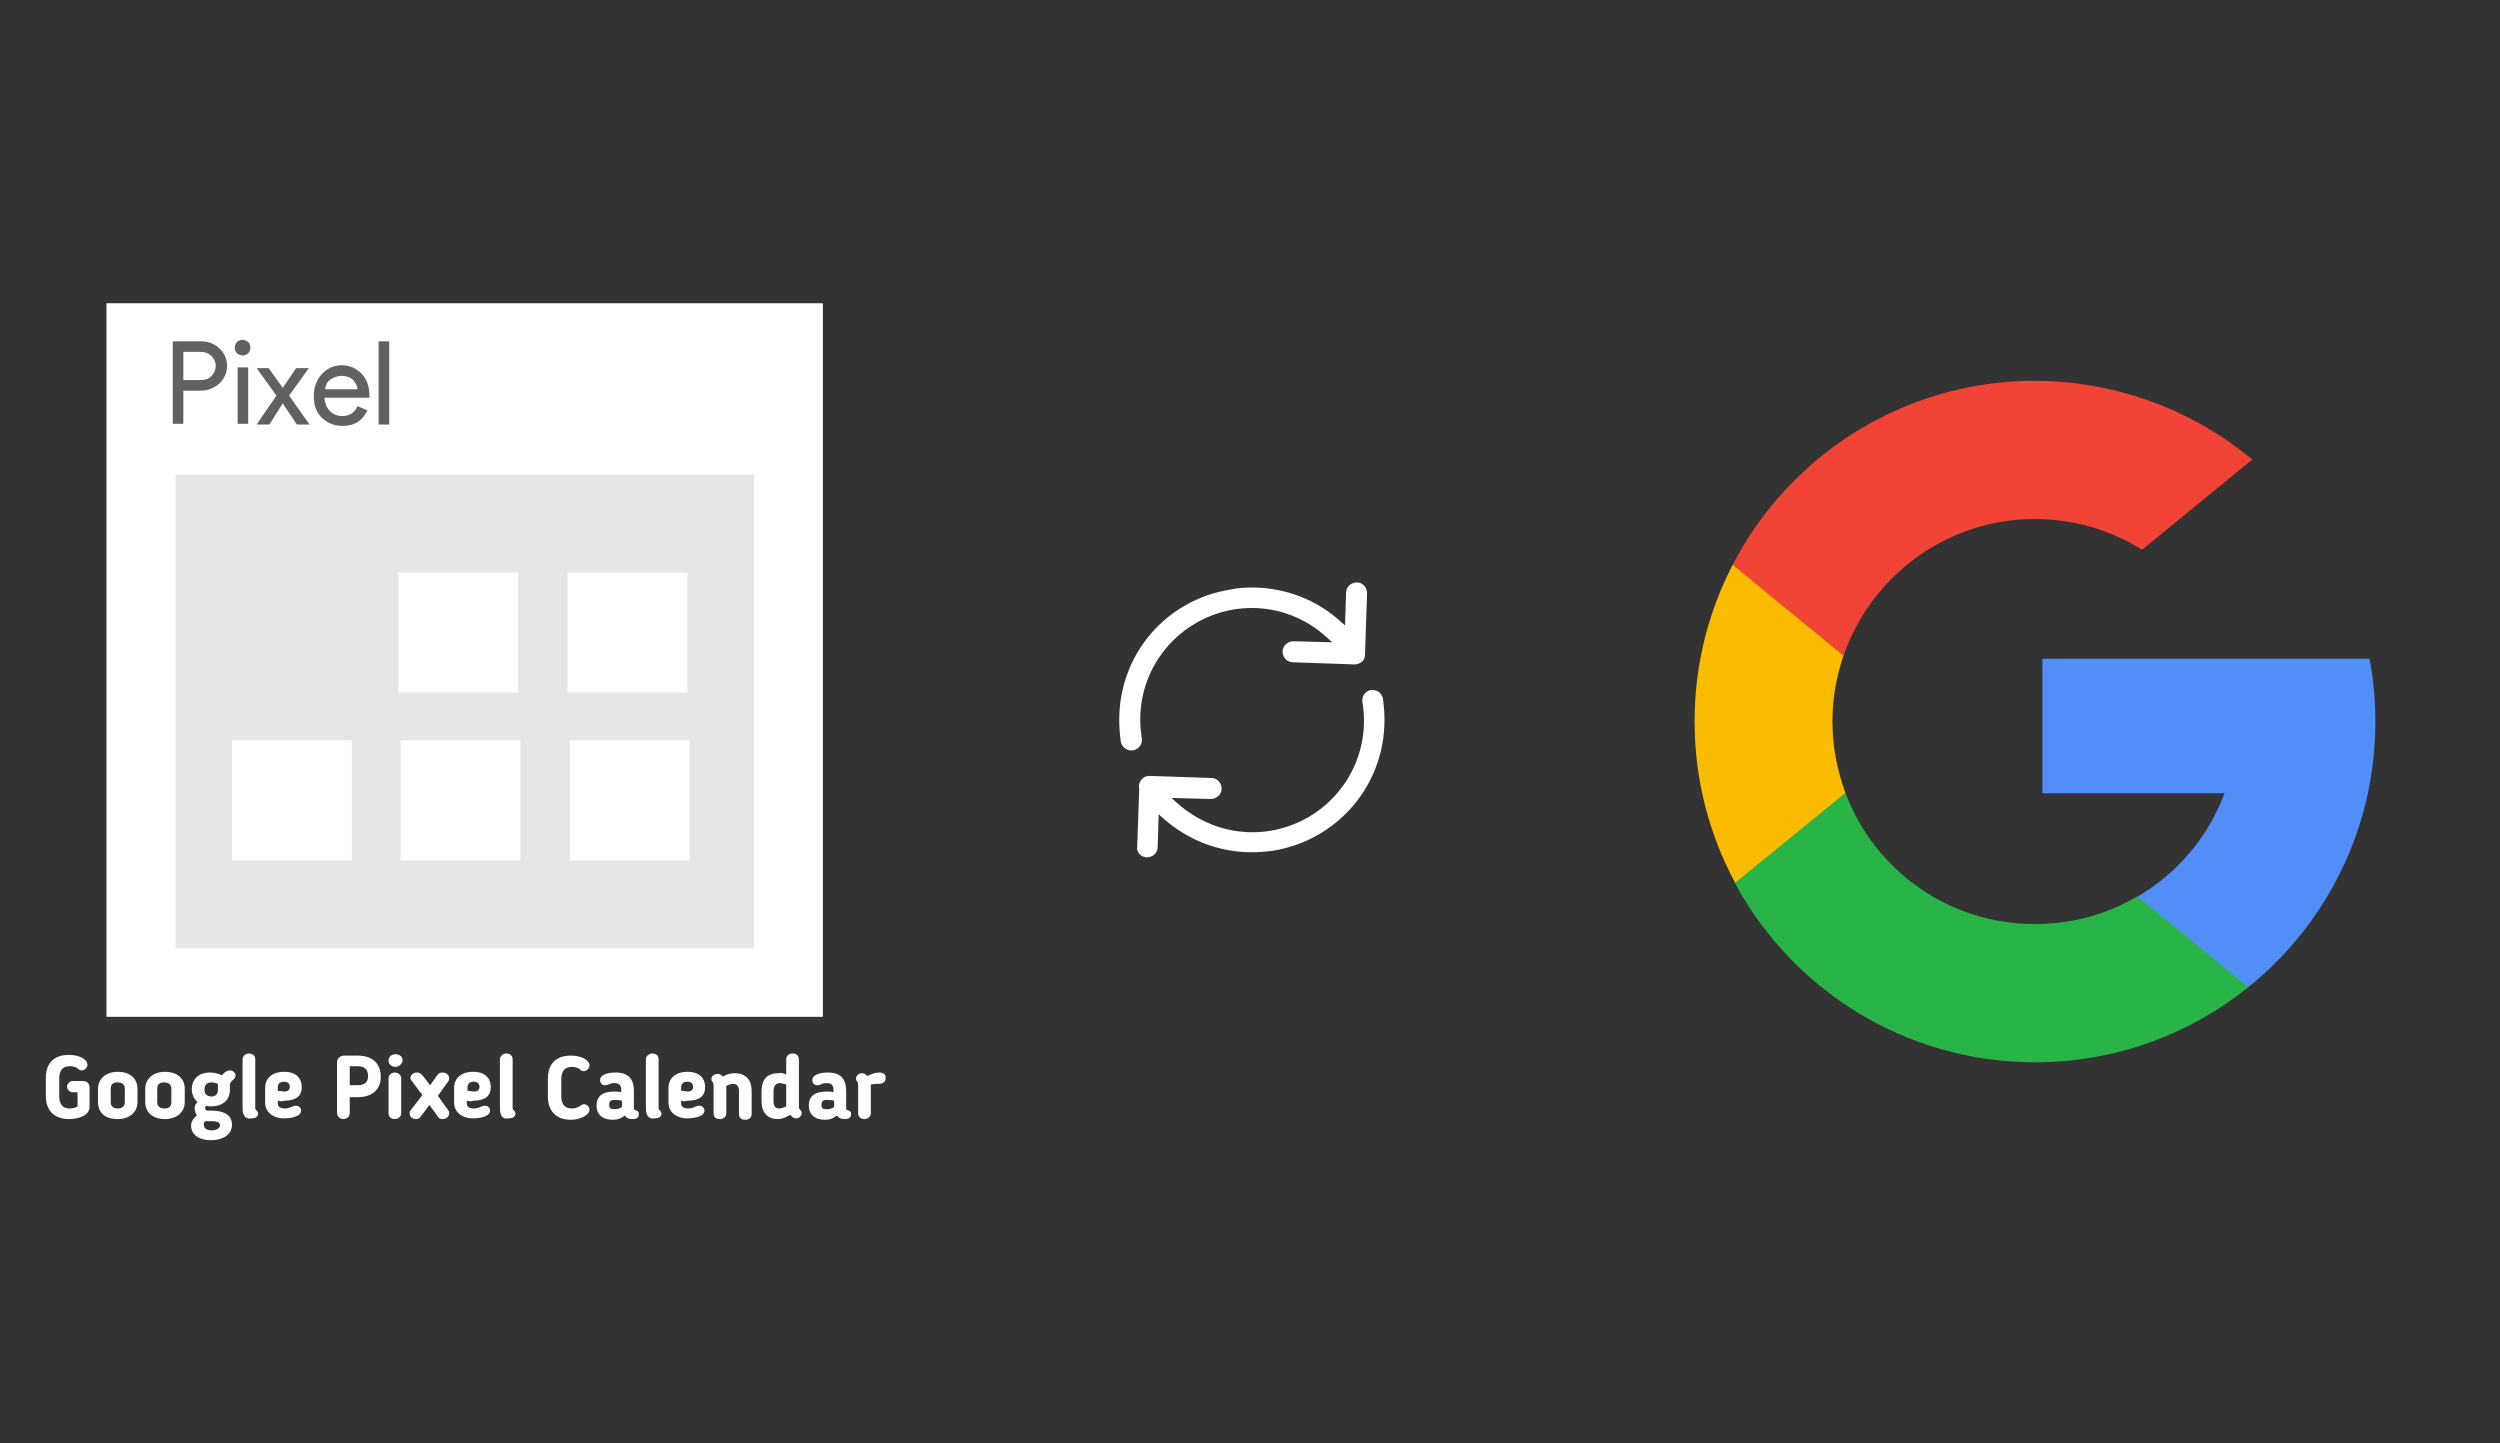﻿<?xml version="1.0" encoding="utf-8"?>
<!DOCTYPE svg PUBLIC "-//W3C//DTD SVG 1.1//EN" "http://www.w3.org/Graphics/SVG/1.1/DTD/svg11.dtd">
<svg x="0" y="0" width="672" height="388" xml="http://www.w3.org/XML/1998/namespace" xmlns="http://www.w3.org/2000/svg" xmlns:xlink="http://www.w3.org/1999/xlink" xmlns:xml="http://www.w3.org/XML/1998/namespace" version="1.1">
  <rect width="100%" height="100%" fill="#333333" stroke="none"/>
  <svg x="422" y="66" width="250" height="256" viewBox="0, 0, 249.8, 257.7" xml:space="preserve" id="Layer_1" enable-background="new 0 0 249.8 257.7" xmlns="http://www.w3.org/2000/svg" xmlns:xlink="http://www.w3.org/1999/xlink" xmlns:xml="http://www.w3.org/XML/1998/namespace" version="1.1">
    <g>
      <path d="M73.6 148.1 L67.2 172 L43.8 172.5 C36.8 159.5 32.8 144.6 32.8 128.8 C32.8 113.5 36.5 99.1 43.1 86.4 L43.1 86.4 L64 90.2 L73.1 110.9 C71.2 116.5 70.1 122.5 70.1 128.7 C70.1 135.6 71.4 142.1 73.6 148.1 z" style="fill:#FBBB00;" />
      <path d="M215.4 111.7 C216.5 117.3 217 123 217 128.9 C217 135.5 216.3 141.9 215 148.1 C210.5 169.2 198.8 187.7 182.6 200.7 L182.6 200.7 L156.3 199.4 L152.6 176.2 C163.4 169.9 171.8 160 176.2 148.2 L126.9 148.2 L126.9 111.8 L176.9 111.8 L215.4 111.8 L215.4 111.7 z" style="fill:#518EF8;" />
      <path d="M182.6 200.7 L182.6 200.7 C166.8 213.4 146.8 221 124.9 221 C89.8 221 59.3 201.4 43.7 172.5 L73.6 148.1 C81.4 168.9 101.4 183.6 124.9 183.6 C135 183.6 144.5 180.9 152.6 176.1 L182.6 200.7 z" style="fill:#28B446;" />
      <path d="M183.7 57.9 L153.9 82.3 C145.5 77.1 135.6 74 124.9 74 C100.9 74 80.5 89.5 73.1 111 L43.1 86.4 L43.1 86.4 C58.4 56.8 89.3 36.6 124.9 36.6 C147.3 36.7 167.8 44.7 183.7 57.9 z" style="fill:#F14336;" />
    </g>
  </svg>
  <svg x="250" y="107" width="173" height="173" viewBox="0, 0, 68, 125.7" xml:space="preserve" id="Layer_1#1" enable-background="new 0 0 68 125.7" xmlns="http://www.w3.org/2000/svg" xmlns:xlink="http://www.w3.org/1999/xlink" xmlns:xml="http://www.w3.org/XML/1998/namespace" version="1.1">
    <style type="text/css">
	.st0{fill:#4885ED;}
	.st1{fill:#E5E5E5;}
	.st2{fill:#FFFFFF;}
	.st3{fill:#594165;}
	.st4{fill:#FBBB00;}
	.st5{fill:#518EF8;}
	.st6{fill:#28B446;}
	.st7{fill:#F14336;}
	.st8{fill:#FFA000;}
	.st9{fill:#FFCA28;}
	.st10{fill:#F7F7F7;}
	.st11{fill-rule:evenodd;clip-rule:evenodd;}
	.st12{fill-rule:evenodd;clip-rule:evenodd;fill:#3FBDCF;}
	.st13{fill-rule:evenodd;clip-rule:evenodd;fill:#FFFFFF;}
	.st14{opacity:0.9;fill:#FFFFFF;}
	.st15{fill:#F7F7F7;stroke:#594165;stroke-width:4;stroke-miterlimit:10;}
	.st16{fill:#E0412F;}
	.st17{fill-rule:evenodd;clip-rule:evenodd;fill:#606161;}
	.st18{fill:none;stroke:#58ABF4;stroke-width:0.25;stroke-miterlimit:10;}
	.st19{fill:#036EB1;}
	.st20{fill:#A4C639;}
	.st21{fill:none;stroke:#E0412F;stroke-miterlimit:10;}
	.st22{fill:#046DB2;}
	.st23{fill-rule:evenodd;clip-rule:evenodd;fill:#528FF5;}
	.st24{fill-rule:evenodd;clip-rule:evenodd;fill:#417BE6;}
	.st25{fill-rule:evenodd;clip-rule:evenodd;fill:#4881E8;}
	.st26{fill-rule:evenodd;clip-rule:evenodd;fill:#FBC013;}
	.st27{fill:#DF871E;}
	.st28{fill:#B6B6B6;}
	.st29{fill:#8C5BA4;}
	.st30{fill:#8DC652;}
	.st31{fill:#497FC1;}
	.st32{fill:#919191;}
	.st33{fill-rule:evenodd;clip-rule:evenodd;fill:#8E8E8E;}
	.st34{fill:#8E8E8E;}
	.st35{fill:#EB3D01;}
	.st36{fill:#F57F20;}
	.st37{fill:#ED7E01;}
	.st38{fill-rule:evenodd;clip-rule:evenodd;fill:#046DB2;}
	.st39{fill:#E0E2E2;}
	.st40{fill:#47D86F;}
	.st41{fill:#4FC9F8;}
	.st42{fill:#FF9327;}
	.st43{fill:#C9C8C4;}
	.st44{fill:#9A9A9A;}
	.st45{fill:#F2F2F2;}
	.st46{fill:#D32E2A;}
	.st47{fill:#A3C53A;}
	.st48{fill:#D6D8D7;}
	.st49{fill:#3A5BBC;}
	.st50{fill:url(#SVGID_43_);}
	.st51{fill:url(#SVGID_44_);}
	.st52{fill:url(#SVGID_45_);}
	.st53{fill:url(#SVGID_46_);}
	.st54{fill:#FFE168;}
	.st55{fill:#006699;}
	.st56{fill:#F4AE01;}
	.st57{fill:#DD191F;}
	.st58{fill:#323232;}
	.st59{fill:#CDCCCA;}
	.st60{fill:#5199F0;}
	.st61{fill:#791BCC;}
	.st62{fill:#C71D2E;}
	.st63{fill:#32DAC4;}
	.st64{fill:#3C5A99;}
	.st65{fill:#FCB714;}
	.st66{fill:#F06415;}
	.st67{fill:#BDCF31;}
	.st68{fill:#00A1E0;}
	.st69{fill:#00A1E3;}
	.st70{fill:#7AAD3E;}
	.st71{fill:#A50034;}
	.st72{fill:#6B6B6B;}
	.st73{fill:#005DAA;}
	.st74{fill:#EB0028;}
	.st75{fill:#888B8D;}
	.st76{fill:#0C4DA2;}
	.st77{fill:#00BFFF;}
	.st78{fill-rule:evenodd;clip-rule:evenodd;fill:#E81123;}
	.st79{fill:#FF6700;}
	.st80{fill:#00BFFE;}
	.st81{fill:#C4C4C4;}
	.st82{fill:url(#SVGID_47_);}
	.st83{fill:url(#SVGID_48_);}
	.st84{fill:url(#SVGID_49_);}
	.st85{fill:url(#SVGID_50_);}
	.st86{fill:#E5E5E5;stroke:#8E8E8E;stroke-width:2;stroke-miterlimit:10;}
	.st87{fill-rule:evenodd;clip-rule:evenodd;fill:#594165;}
	.st88{fill-rule:evenodd;clip-rule:evenodd;fill:#D4D4D4;}
	.st89{fill-rule:evenodd;clip-rule:evenodd;fill:#3669D6;}
	.st90{fill-rule:evenodd;clip-rule:evenodd;fill:#3A81F4;}
	.st91{fill-rule:evenodd;clip-rule:evenodd;fill:#FAFAFA;}
	.st92{fill-rule:evenodd;clip-rule:evenodd;fill:#E0E0E0;}
	.st93{fill:url(#SVGID_59_);}
	.st94{opacity:0.2;fill:#56C7DA;enable-background:new    ;}
	.st95{fill:url(#SVGID_60_);}
	.st96{fill:url(#SVGID_61_);}
	.st97{fill:url(#SVGID_62_);}
	.st98{fill:url(#SVGID_63_);}
	.st99{fill:url(#SVGID_64_);}
	.st100{fill:#FCFCFC;enable-background:new    ;}
	.st101{enable-background:new    ;}
	.st102{fill:#5A5A5A;}
	.st103{fill:#D8D8D8;enable-background:new    ;}
	.st104{fill:#E9574E;}
	.st105{fill:none;stroke:#D8D8D8;stroke-width:0.75;stroke-miterlimit:10;enable-background:new    ;}
	.st106{fill:#E9574E;stroke:#E9574E;stroke-width:0.75;stroke-miterlimit:10;enable-background:new    ;}
	.st107{fill:#E0E0E0;}
	.st108{fill:#537ABD;}
	.st109{fill:#2EB672;}
	.st110{fill:#FED14B;}
	.st111{fill:#28CD7E;}
	.st112{fill:#CECECE;}
	.st113{fill-rule:evenodd;clip-rule:evenodd;fill:#FF9D17;}
	.st114{fill:#FFFFFF;stroke:#FFFFFF;stroke-miterlimit:10;}
	.st115{fill:#249FBD;}
	.st116{fill:#D62C5D;}
	.st117{fill:#FFB62B;}
	.st118{fill:#2F63AD;}
	.st119{fill:#4C368B;}
	.st120{fill:none;stroke:#4885ED;stroke-width:7.8;stroke-miterlimit:10;}
	.st121{fill:none;stroke:#FFFFFF;stroke-width:7.8;stroke-miterlimit:10;}
	.st122{fill:#594165;stroke:#FFFFFF;stroke-width:0.5;stroke-miterlimit:10;}
	.st123{fill-rule:evenodd;clip-rule:evenodd;fill:#2F63AD;}
	.st124{fill:none;stroke:#594165;stroke-width:4;stroke-linecap:round;stroke-miterlimit:10;}
	.st125{fill:none;stroke:#594165;stroke-width:4;stroke-linecap:round;stroke-miterlimit:10;stroke-dasharray:4.843,11.624;}
	.st126{fill:none;stroke:#594165;stroke-width:4;stroke-linecap:round;stroke-miterlimit:10;stroke-dasharray:4.825,11.58;}
	.st127{fill:#D8D8D8;}
	.st128{fill:#EDEDED;}
	.st129{fill:url(#SVGID_65_);}
	.st130{fill:url(#SVGID_66_);}
	.st131{fill:url(#SVGID_67_);}
	.st132{fill:url(#SVGID_68_);}
	.st133{fill:url(#SVGID_69_);}
	.st134{fill:url(#SVGID_70_);}
	.st135{fill:url(#SVGID_71_);}
	.st136{fill:url(#SVGID_72_);}
	.st137{fill:url(#SVGID_73_);}
	.st138{fill:url(#SVGID_74_);}
	.st139{fill:url(#SVGID_75_);}
	.st140{fill:url(#SVGID_76_);}
	.st141{fill:#F6961C;}
	.st142{fill-rule:evenodd;clip-rule:evenodd;fill:#4885ED;}
	.st143{opacity:0.5;}
	.st144{fill-rule:evenodd;clip-rule:evenodd;fill:#FFB62B;}
	.st145{fill:url(#SVGID_77_);}
	.st146{fill:url(#SVGID_78_);}
	.st147{fill:url(#SVGID_79_);}
	.st148{fill:url(#SVGID_80_);}
	.st149{fill:url(#SVGID_81_);}
	.st150{fill:url(#SVGID_82_);}
	.st151{fill:url(#SVGID_83_);}
	.st152{fill:url(#SVGID_84_);}
	.st153{fill:url(#SVGID_85_);}
	.st154{fill:url(#SVGID_86_);}
	.st155{fill:url(#SVGID_87_);}
	.st156{fill:url(#SVGID_88_);}
</style>
    <g>
      <path d="M56.1 50 L56.1 50 L56.5 38.1 C56.5 37.6 56.3 37 55.9 36.6 C55.5 36.2 55 36 54.5 36 C53.4 36 52.4 36.9 52.4 38 L52.2 44.4 L51.4 43.7 C46.6 39.3 40.4 37 34 37 C34 37 34 37 34 37 C32.6 37 31.2 37.1 29.8 37.4 C17.2 39.4 8.1 50.1 8.1 62.8 C8.1 64.2 8.2 65.6 8.4 67.1 C8.6 68.2 9.7 69 10.8 68.8 C11.9 68.6 12.7 67.6 12.5 66.4 C12.3 65.2 12.2 64 12.2 62.8 C12.2 52.1 19.9 43.1 30.4 41.3 C31.6 41.1 32.8 41 34 41 C34 41 34 41 34 41 C39.5 41 44.7 43.1 48.7 46.8 L49.7 47.7 L42.1 47.5 C41 47.5 40 48.4 40 49.5 C40 50 40.2 50.6 40.6 51 C41 51.4 41.5 51.6 42 51.6 L53.5 52 C54.1 52.1 54.7 52 55.2 51.7 C55.8 51.4 56.1 50.8 56.1 50 z" class="st2" style="fill:white;" />
      <path d="M12.1 89.1 C12.5 89.5 13 89.7 13.5 89.7 C14 89.7 14.6 89.5 15 89.1 C15.4 88.7 15.6 88.2 15.6 87.7 L15.8 81.3 L16.6 82 C21.4 86.3 27.5 88.7 33.9 88.7 C35.3 88.7 36.7 88.6 38.2 88.4 C50.8 86.3 59.9 75.6 59.9 62.9 C59.9 61.5 59.8 60.1 59.6 58.7 C59.5 58.2 59.2 57.7 58.8 57.4 C58.4 57.1 57.8 57 57.3 57 C56.2 57.2 55.4 58.2 55.6 59.4 C55.8 60.6 55.9 61.8 55.9 63 C55.9 73.7 48.2 82.7 37.7 84.5 C36.5 84.7 35.3 84.8 34.1 84.8 C34.1 84.8 34.1 84.8 34.1 84.8 C28.6 84.8 23.4 82.7 19.3 79 L18.3 78.1 L26 78.3 C27.1 78.3 28.1 77.4 28.1 76.3 C28.1 75.8 27.9 75.2 27.5 74.8 C27.1 74.4 26.6 74.2 26.1 74.2 L14.1 73.8 L14.1 73.8 C14.1 73.8 14.1 73.8 14.1 73.8 C13.6 73.8 13.2 73.9 12.9 74.1 C12.2 74.6 11.8 75.4 12 76.3 L12 76.4 L11.6 87.8 C11.5 88.1 11.7 88.7 12.1 89.1 z" class="st2" style="fill:white;" />
    </g>
  </svg>
  <svg x="0" y="66" width="250" height="256" viewBox="0, 0, 131.9, 125.7" xml:space="preserve" id="Layer_1#2" enable-background="new 0 0 131.9 125.7" xmlns="http://www.w3.org/2000/svg" xmlns:xlink="http://www.w3.org/1999/xlink" xmlns:xml="http://www.w3.org/XML/1998/namespace" version="1.1">
    <g>
      <g>
        <rect x="19.3" y="9.2" width="95.1" height="89.9" style="fill:#E5E5E5;" />
        <path d="M15.1 3.5 C15.1 37.3 15.1 71.1 15.1 104.7 C49.1 104.7 83 104.7 116.7 104.7 C116.7 70.9 116.7 37.3 116.7 3.5 C82.8 3.5 49 3.5 15.1 3.5 z M106.9 95 C79.6 95 52.3 95 24.9 95 C24.9 72.7 24.9 50.4 24.9 27.8 C52.1 27.8 79.4 27.8 106.9 27.8 C106.9 50.1 106.9 72.5 106.9 95 z" style="fill:white;" />
        <rect x="56.5" y="41.7" width="17" height="17" style="fill:white;" />
        <rect x="80.5" y="41.7" width="17" height="17" style="fill:white;" />
        <rect x="32.9" y="65.5" width="17" height="17" style="fill:white;" />
        <rect x="56.8" y="65.5" width="17" height="17" style="fill:white;" />
        <rect x="80.8" y="65.5" width="17" height="17" style="fill:white;" />
        <g>
          <path d="M8.4 115.9 C8.4 117 8.8 117.7 9.9 117.7 C10.3 117.7 10.7 117.6 11 117.4 L11 115.4 L10.3 115.4 C9.9 115.4 9.5 115 9.5 114.6 C9.5 114.2 9.9 113.8 10.3 113.8 L11.7 113.8 C12.3 113.8 12.7 114.1 12.7 114.7 L12.7 117.5 C12.7 118.7 11.1 119.2 9.8 119.2 C7.6 119.2 6.5 117.9 6.5 115.9 L6.5 113.4 C6.5 111.4 7.5 110.1 9.8 110.1 C11.2 110.1 12.4 110.7 12.4 111.5 C12.4 111.9 12 112.3 11.6 112.3 C11.3 112.3 11.2 112.2 11.1 112.1 L11 112 C10.7 111.8 10.3 111.7 9.9 111.7 C8.8 111.7 8.4 112.4 8.4 113.5 C8.4 113.5 8.4 115.9 8.4 115.9 z" style="fill:white;" />
          <path d="M13.9 116.8 L13.9 114.9 C13.9 113.6 14.9 112.5 16.7 112.5 C18.5 112.5 19.5 113.5 19.5 114.9 L19.5 116.8 C19.5 118.1 18.5 119.2 16.7 119.2 C14.8 119.2 13.9 118.2 13.9 116.8 z M17.7 116.8 L17.7 114.9 C17.7 114.4 17.4 114 16.7 114 C16 114 15.7 114.3 15.7 114.9 L15.7 116.8 C15.7 117.3 16 117.7 16.7 117.7 C17.3 117.7 17.7 117.4 17.7 116.8 z" style="fill:white;" />
          <path d="M20.6 116.8 L20.6 114.9 C20.6 113.6 21.6 112.5 23.4 112.5 C25.2 112.5 26.2 113.5 26.2 114.9 L26.2 116.8 C26.2 118.1 25.2 119.2 23.4 119.2 C21.6 119.2 20.6 118.2 20.6 116.8 z M24.3 116.8 L24.3 114.9 C24.3 114.4 24 114 23.3 114 C22.6 114 22.3 114.3 22.3 114.9 L22.3 116.8 C22.3 117.3 22.6 117.7 23.3 117.7 C24 117.7 24.3 117.4 24.3 116.8 z" style="fill:white;" />
          <path d="M27.9 118.7 C27.7 118.3 27.6 117.9 27.6 117.7 C27.6 117.4 27.7 117.1 28 116.8 C27.5 116.3 27.2 115.7 27.2 115 C27.2 113.6 28.1 112.6 29.8 112.6 C30.5 112.6 31 112.8 31.5 113 C31.8 112.5 32.3 112.3 32.6 112.3 C33 112.3 33.4 112.6 33.4 113 C33.4 113.2 33.3 113.4 33.2 113.5 C32.8 113.9 32.6 114 32.6 114.4 L32.6 115.1 C32.6 116.4 31.7 117.4 29.9 117.4 C29.7 117.4 29.4 117.4 29.2 117.3 C29.1 117.5 29.1 117.5 29.1 117.6 C29.1 118 29.3 118 29.5 118 L30 118 C31.7 118 32.9 118.6 32.9 120 C32.9 121.4 31.6 122.2 29.9 122.2 C28.2 122.2 27.1 121.4 27.1 120.1 C27.1 119.7 27.3 119.2 27.9 118.7 z M29.1 119.5 C28.9 119.7 28.9 119.8 28.9 120 C28.9 120.5 29.3 120.8 30 120.8 C30.7 120.8 31.2 120.5 31.2 120.1 C31.2 119.7 30.8 119.5 30.1 119.5 L29.1 119.5 z M30 114 C29.3 114 29 114.4 29 115 C29 115.6 29.3 116 30 116 C30.6 116 30.9 115.6 30.9 115.1 L30.9 114.2 C30.6 114.1 30.3 114 30 114 z" style="fill:white;" />
          <path d="M34.4 117.7 L34.4 110.7 C34.4 110.3 34.8 109.9 35.3 109.9 C35.8 109.9 36.2 110.2 36.2 110.7 L36.2 117.5 C36.2 117.8 36.2 117.8 36.4 118 C36.5 118.1 36.6 118.2 36.6 118.4 C36.6 118.9 36.2 119.1 35.6 119.1 C35.2 119.2 34.4 119.1 34.4 117.7 z" style="fill:white;" />
          <path d="M39.4 116.6 L39.4 117 C39.4 117.4 39.7 117.7 40.4 117.7 C40.8 117.7 41.1 117.6 41.5 117.4 C41.6 117.4 41.7 117.3 41.9 117.3 C42.5 117.3 42.7 117.7 42.7 118 C42.7 118.9 41.1 119.1 40.3 119.1 C38.6 119.1 37.6 118.1 37.6 116.9 L37.6 114.8 C37.6 113.5 38.5 112.5 40.3 112.5 C42 112.5 42.8 113.4 42.8 114.7 C42.8 115.9 42 116.6 40.3 116.6 C40 116.7 39.7 116.7 39.4 116.6 z M40.3 113.9 C39.7 113.9 39.4 114.2 39.4 114.7 L39.4 115.2 C39.8 115.2 40.2 115.3 40.3 115.3 C40.8 115.3 41.1 115.1 41.1 114.6 C41.1 114.2 40.8 113.9 40.3 113.9 z" style="fill:white;" />
          <path d="M49.6 116.1 L49.6 118.4 C49.6 118.8 49.2 119.2 48.7 119.2 C48.2 119.2 47.8 118.8 47.8 118.4 L47.8 111.1 C47.8 110.6 48.3 110.2 48.8 110.2 L50.7 110.2 C53.1 110.2 54 111.6 54 113.2 C54 115.1 52.7 116.1 50.7 116.1 L49.6 116.1 z M49.6 114.4 L50.7 114.4 C51.7 114.4 52.2 114 52.2 113.1 C52.2 112.4 51.9 111.7 50.7 111.7 L49.6 111.7 L49.6 114.4 z" style="fill:white;" />
          <path d="M56.1 111.8 C55.5 111.8 55.1 111.4 55.1 110.9 C55.1 110.4 55.5 110 56.1 110 C56.7 110 57.1 110.4 57.1 110.9 C57 111.4 56.6 111.8 56.1 111.8 z M56.9 118.4 C56.9 118.8 56.5 119.2 56 119.2 C55.5 119.2 55.1 118.9 55.1 118.4 L55.1 113.4 C55.1 113 55.5 112.6 56 112.6 C56.5 112.6 56.9 113 56.9 113.4 L56.9 118.4 z" style="fill:white;" />
          <path d="M63.6 118 C63.7 118.1 63.7 118.3 63.7 118.4 C63.7 118.8 63.3 119.2 62.8 119.2 C62.4 119.2 62.2 119.1 62 118.7 C61.6 118.1 61.3 117.8 60.9 117.2 C60.5 117.7 60.1 118.3 59.7 118.8 C59.5 119.1 59.3 119.2 59 119.2 C58.5 119.2 58.1 118.9 58.1 118.4 C58.1 118.3 58.1 118.1 58.2 118 C58.8 117.2 59.3 116.6 59.9 115.8 C59.4 115.1 58.9 114.5 58.4 113.8 C58.3 113.7 58.2 113.5 58.2 113.4 C58.2 113 58.6 112.6 59.1 112.6 C59.6 112.6 59.8 112.9 60 113.1 L61 114.4 L62 113 C62.2 112.7 62.4 112.6 62.8 112.6 C63.2 112.6 63.7 112.9 63.7 113.4 C63.7 113.5 63.7 113.7 63.6 113.8 L62.1 115.9 L63.6 118 z" style="fill:white;" />
          <path d="M66.2 116.6 L66.2 117 C66.2 117.4 66.5 117.7 67.2 117.7 C67.6 117.7 67.9 117.6 68.3 117.4 C68.4 117.4 68.5 117.3 68.7 117.3 C69.3 117.3 69.5 117.7 69.5 118 C69.5 118.9 67.9 119.1 67.1 119.1 C65.4 119.1 64.4 118.1 64.4 116.9 L64.4 114.8 C64.4 113.5 65.3 112.5 67.1 112.5 C68.8 112.5 69.6 113.4 69.6 114.7 C69.6 115.9 68.8 116.6 67.1 116.6 C66.9 116.7 66.6 116.7 66.2 116.6 z M67.2 113.9 C66.6 113.9 66.3 114.2 66.3 114.7 L66.3 115.2 C66.7 115.2 67.1 115.3 67.2 115.3 C67.7 115.3 68 115.1 68 114.6 C68 114.2 67.7 113.9 67.2 113.9 z" style="fill:white;" />
          <path d="M70.9 117.7 L70.9 110.7 C70.9 110.3 71.3 109.9 71.8 109.9 C72.3 109.9 72.7 110.2 72.7 110.7 L72.7 117.5 C72.7 117.8 72.7 117.8 72.9 118 C73 118.1 73.1 118.2 73.1 118.4 C73.1 118.9 72.7 119.1 72.1 119.1 C71.6 119.2 70.9 119.1 70.9 117.7 z" style="fill:white;" />
          <path d="M79.6 115.9 C79.6 117 80 117.7 81.1 117.7 C81.5 117.7 81.8 117.6 82.2 117.4 L82.3 117.3 C82.5 117.2 82.6 117.1 82.8 117.1 C83.3 117.1 83.6 117.5 83.6 117.9 C83.6 118.6 82.3 119.3 81 119.3 C78.8 119.3 77.7 118 77.7 116 L77.7 113.5 C77.7 111.5 78.7 110.2 81 110.2 C82.4 110.2 83.6 110.8 83.6 111.6 C83.6 112 83.2 112.4 82.8 112.4 C82.5 112.4 82.4 112.3 82.3 112.2 L82.2 112.1 C81.9 111.9 81.5 111.8 81.1 111.8 C80 111.8 79.6 112.5 79.6 113.6 L79.6 115.9 z" style="fill:white;" />
          <path d="M89.9 117.6 C89.9 118 90.1 117.9 90.3 118 C90.5 118.1 90.6 118.2 90.6 118.5 C90.6 118.9 90.4 119.2 89.7 119.2 C89.2 119.2 88.9 119.1 88.6 118.7 C88.1 119.1 87.6 119.3 86.9 119.3 C85.4 119.3 84.6 118.5 84.6 117.3 L84.6 117.3 C84.6 116 85.4 115.3 87.1 115.3 C87.4 115.3 87.8 115.3 88.1 115.4 L88.1 115 C88.1 114.4 87.8 114.1 87.1 114.1 C86.7 114.1 86.5 114.2 86.3 114.3 C86.2 114.3 86.1 114.4 85.8 114.4 C85.3 114.4 85.1 114 85.1 113.7 C85.1 112.9 86.2 112.6 87.3 112.6 C89.1 112.6 89.9 113.5 89.9 115.2 L89.9 117.6 z M86.4 117.2 L86.4 117.2 C86.4 117.7 86.6 117.8 87.2 117.8 C87.5 117.8 87.9 117.7 88.2 117.5 L88.2 116.6 C87.9 116.5 87.5 116.5 87.3 116.5 C86.5 116.4 86.4 116.8 86.4 117.2 z" style="fill:white;" />
          <path d="M91.6 117.7 L91.6 110.7 C91.6 110.3 92 109.9 92.5 109.9 C93 109.9 93.4 110.2 93.4 110.7 L93.4 117.5 C93.4 117.8 93.4 117.8 93.6 118 C93.7 118.1 93.8 118.2 93.8 118.4 C93.8 118.9 93.4 119.1 92.8 119.1 C92.4 119.2 91.6 119.1 91.6 117.7 z" style="fill:white;" />
          <path d="M96.6 116.6 L96.6 117 C96.6 117.4 96.9 117.7 97.6 117.7 C98 117.7 98.3 117.6 98.7 117.4 C98.8 117.4 98.9 117.3 99.1 117.3 C99.7 117.3 99.9 117.7 99.9 118 C99.9 118.9 98.3 119.1 97.5 119.1 C95.8 119.1 94.8 118.1 94.8 116.9 L94.8 114.8 C94.8 113.5 95.7 112.5 97.5 112.5 C99.2 112.5 100 113.4 100 114.7 C100 115.9 99.2 116.6 97.5 116.6 C97.2 116.7 96.9 116.7 96.6 116.6 z M97.5 113.9 C96.9 113.9 96.6 114.2 96.6 114.7 L96.6 115.2 C97 115.2 97.4 115.3 97.5 115.3 C98 115.3 98.3 115.1 98.3 114.6 C98.3 114.2 98 113.9 97.5 113.9 z" style="fill:white;" />
          <path d="M103 118.4 C103 118.8 102.7 119.2 102.1 119.2 C101.5 119.2 101.2 118.9 101.2 118.4 L101.2 114.5 C101.2 114.1 101.1 114 101.1 114 C100.9 113.8 100.9 113.7 100.9 113.5 C100.9 113.1 101.3 112.8 101.8 112.8 C102.1 112.8 102.3 112.9 102.5 113.2 C103.1 112.8 103.7 112.7 104.2 112.7 C105.8 112.7 106.6 113.7 106.6 115.2 L106.6 118.5 C106.6 118.9 106.3 119.3 105.7 119.3 C105.1 119.3 104.8 119 104.8 118.5 L104.8 115.2 C104.8 114.6 104.5 114.2 104 114.2 C103.7 114.2 103.4 114.3 103 114.5 C103 114.6 103 114.7 103 114.7 C103 114.7 103 118.4 103 118.4 z" style="fill:white;" />
          <path d="M111.5 112.9 L111.5 110.7 C111.5 110.3 111.8 109.9 112.4 109.9 C113 109.9 113.3 110.3 113.3 110.7 L113.3 117.5 C113.3 117.7 113.4 117.8 113.5 117.9 C113.6 118 113.7 118.2 113.7 118.3 C113.7 118.8 113.3 119.1 112.9 119.1 C112.6 119.1 112.3 118.9 112.1 118.6 C111.5 118.9 111 119.2 110.3 119.2 C108.8 119.2 108 118.2 108 116.7 L108 115.3 C108 113.8 108.6 112.7 110.4 112.7 C110.8 112.6 111.1 112.7 111.5 112.9 z M111.5 114.3 C111.1 114.2 110.8 114.1 110.6 114.1 C110 114.1 109.7 114.5 109.7 115.3 L109.7 116.7 C109.7 117.4 110 117.7 110.5 117.7 C110.8 117.7 111.1 117.6 111.5 117.4 C111.5 117.3 111.5 117.2 111.5 117.2 L111.5 114.3 z" style="fill:white;" />
          <path d="M120 117.6 C120 118 120.2 117.9 120.4 118 C120.6 118.1 120.7 118.2 120.7 118.5 C120.7 118.9 120.5 119.2 119.8 119.2 C119.3 119.2 119 119.1 118.7 118.7 C118.2 119.1 117.7 119.3 117 119.3 C115.5 119.3 114.7 118.5 114.7 117.3 L114.7 117.3 C114.7 116 115.5 115.3 117.2 115.3 C117.5 115.3 117.9 115.3 118.2 115.4 L118.2 115 C118.2 114.4 117.9 114.1 117.2 114.1 C116.8 114.1 116.6 114.2 116.4 114.3 C116.3 114.3 116.2 114.4 115.9 114.4 C115.4 114.4 115.2 114 115.2 113.7 C115.2 112.9 116.3 112.6 117.4 112.6 C119.2 112.6 120 113.5 120 115.2 L120 117.6 z M116.5 117.2 L116.5 117.2 C116.5 117.7 116.7 117.8 117.3 117.8 C117.6 117.8 118 117.7 118.3 117.5 L118.3 116.6 C118 116.5 117.6 116.5 117.4 116.5 C116.6 116.4 116.5 116.8 116.5 117.2 z" style="fill:white;" />
          <path d="M123.5 114.3 C123.5 114.4 123.5 114.5 123.5 114.5 L123.5 118.4 C123.5 118.8 123.1 119.2 122.6 119.2 C122.1 119.2 121.7 118.9 121.7 118.4 L121.7 114.5 C121.7 114.2 121.7 114.1 121.6 113.9 C121.5 113.8 121.4 113.7 121.4 113.5 C121.4 113 121.8 112.7 122.3 112.7 C122.6 112.7 122.8 112.9 123 113.1 C123.6 112.8 124.2 112.6 124.6 112.6 C125.4 112.6 125.6 112.9 125.6 113.4 C125.6 113.9 125.2 114.2 124.7 114.2 C124.2 114.2 124 114.2 123.5 114.3 z" style="fill:white;" />
        </g>
      </g>
      <g>
        <path d="M26 20.6 L24.5 20.6 L24.5 8.9 L28.5 8.9 C29.5 8.9 30.4 9.2 31.1 9.9 C31.8 10.5 32.2 11.4 32.2 12.4 C32.2 13.4 31.8 14.2 31.1 14.9 C30.4 15.5 29.5 15.9 28.5 15.9 L26 15.9 L26 20.6 L26 20.6 z M26 14.4 L28.5 14.4 C29.1 14.4 29.7 14.2 30 13.8 C30.4 13.4 30.6 12.9 30.6 12.4 C30.6 11.9 30.4 11.4 30 11 C29.6 10.6 29.1 10.4 28.5 10.4 L26 10.4 L26 14.4 z M35.2 10.6 C35 10.8 34.7 10.9 34.4 10.9 C34.1 10.9 33.9 10.8 33.6 10.6 C33.4 10.4 33.3 10.1 33.3 9.8 C33.3 9.5 33.4 9.3 33.6 9 C33.8 8.8 34.1 8.7 34.4 8.7 C34.7 8.7 34.9 8.8 35.2 9 C35.4 9.2 35.5 9.5 35.5 9.8 C35.5 10.1 35.4 10.4 35.2 10.6 z M35.2 20.6 L33.7 20.6 L33.7 12.6 L35.2 12.6 L35.2 20.6 z M41 16.6 L43.8 12.7 L42 12.7 L40.1 15.5 L38.1 12.7 L36.4 12.7 L39.2 16.6 L36.4 20.7 L38.2 20.7 L40.1 17.7 L42.1 20.7 L43.9 20.7 L41 16.6 z M48.6 20.9 C47.4 20.9 46.4 20.5 45.6 19.7 C44.8 18.9 44.5 17.9 44.5 16.6 C44.5 15.4 44.9 14.4 45.6 13.6 C46.3 12.8 47.3 12.3 48.4 12.3 C49.6 12.3 50.5 12.7 51.3 13.5 C52 14.3 52.4 15.3 52.4 16.6 L52.4 16.9 L46 16.9 C46.1 17.7 46.3 18.3 46.8 18.8 C47.3 19.3 47.9 19.5 48.5 19.5 C49.6 19.5 50.3 19 50.7 18.1 L52.1 18.7 C51.8 19.3 51.4 19.9 50.8 20.3 C50.2 20.7 49.4 20.9 48.6 20.9 z M50.7 15.7 C50.7 15.2 50.4 14.8 50.1 14.4 C49.7 14 49.1 13.8 48.4 13.8 C47.8 13.8 47.4 14 46.9 14.3 C46.4 14.6 46.2 15.1 46.1 15.7 L50.7 15.7 z M55.2 8.9 L53.7 8.9 L53.7 20.7 L55.2 20.7 L55.2 8.9 z" id="layer1_1_" style="fill:#606161;" />
      </g>
    </g>
  </svg>
</svg>